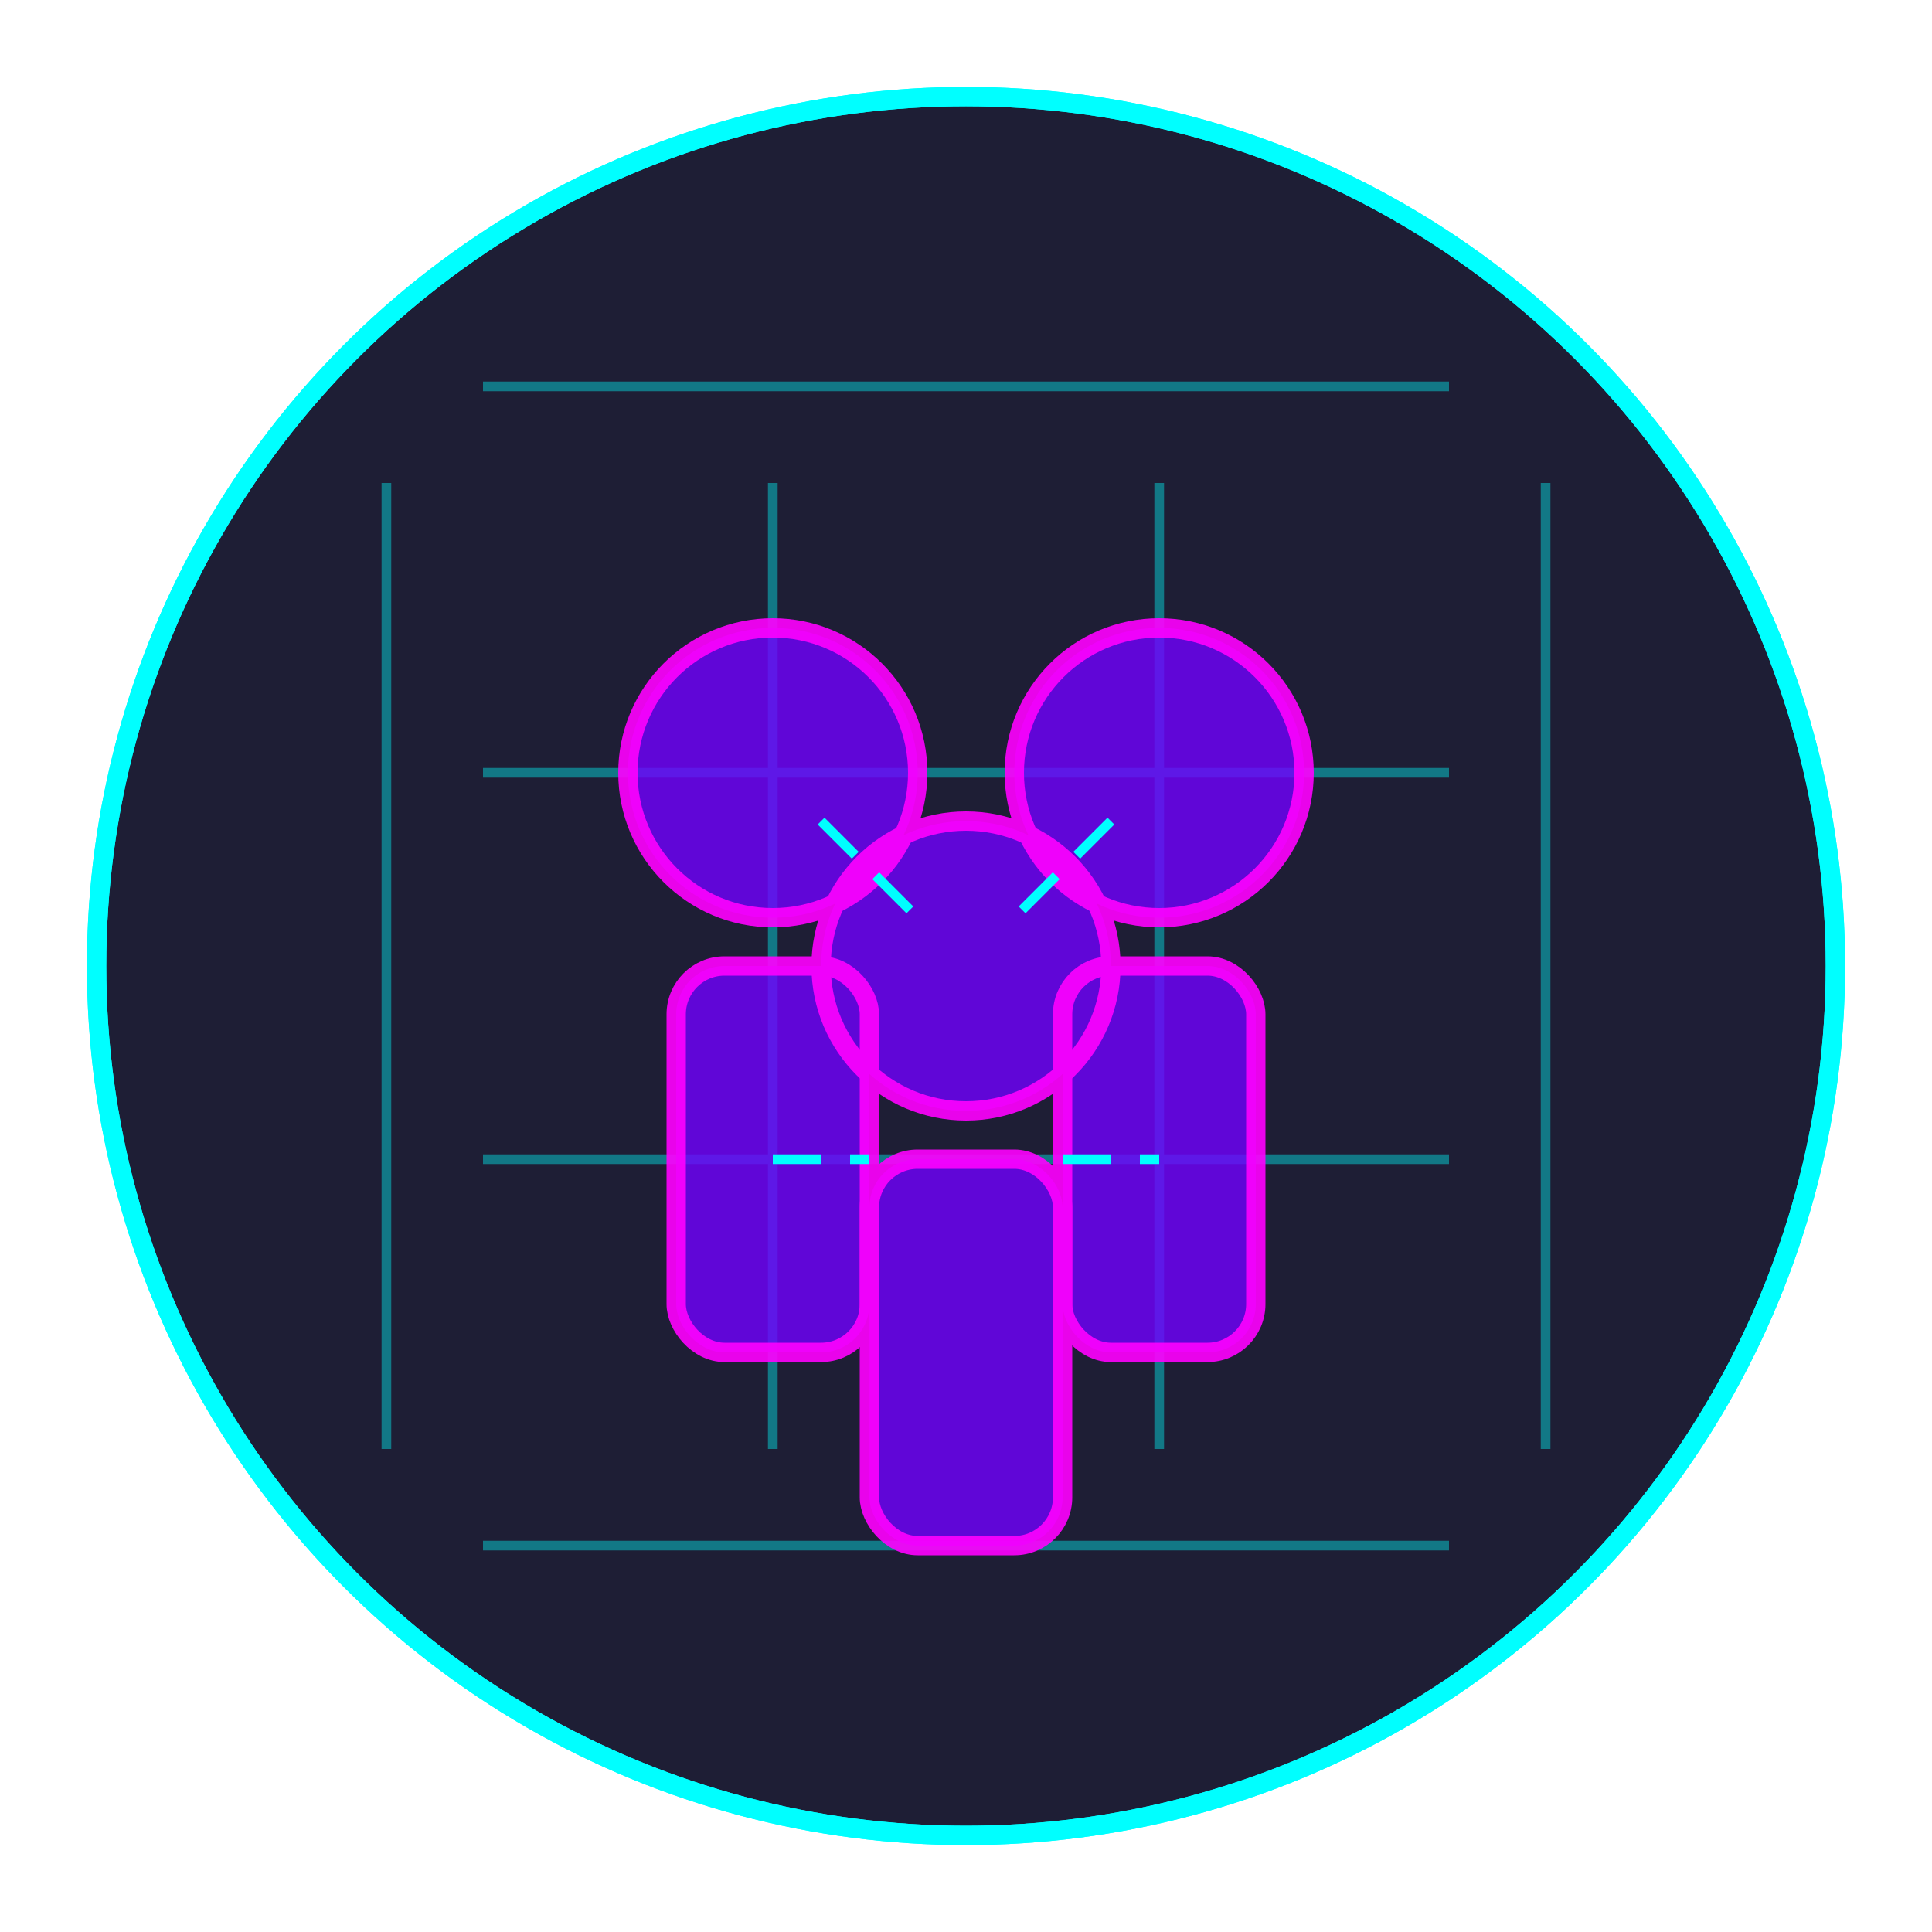 <svg width="200" height="200" viewBox="0 0 200 200" xmlns="http://www.w3.org/2000/svg">
  <!-- Background Circle -->
  <circle cx="100" cy="100" r="90" fill="#1E1E35" stroke="#00FFFF" stroke-width="2"/>
  
  <!-- Neon Grid -->
  <g opacity="0.4">
    <line x1="50" y1="40" x2="150" y2="40" stroke="#00FFFF" stroke-width="1"/>
    <line x1="50" y1="80" x2="150" y2="80" stroke="#00FFFF" stroke-width="1"/>
    <line x1="50" y1="120" x2="150" y2="120" stroke="#00FFFF" stroke-width="1"/>
    <line x1="50" y1="160" x2="150" y2="160" stroke="#00FFFF" stroke-width="1"/>
    
    <line x1="40" y1="50" x2="40" y2="150" stroke="#00FFFF" stroke-width="1"/>
    <line x1="80" y1="50" x2="80" y2="150" stroke="#00FFFF" stroke-width="1"/>
    <line x1="120" y1="50" x2="120" y2="150" stroke="#00FFFF" stroke-width="1"/>
    <line x1="160" y1="50" x2="160" y2="150" stroke="#00FFFF" stroke-width="1"/>
  </g>
  
  <!-- Team Silhouettes -->
  <g fill="#7000FF" opacity="0.8">
    <circle cx="80" cy="80" r="15"/> <!-- Person 1 -->
    <rect x="70" y="100" width="20" height="40" rx="5"/> <!-- Body -->
    
    <circle cx="120" cy="80" r="15"/> <!-- Person 2 -->
    <rect x="110" y="100" width="20" height="40" rx="5"/> <!-- Body -->
    
    <circle cx="100" cy="100" r="15"/> <!-- Person 3 -->
    <rect x="90" y="120" width="20" height="40" rx="5"/> <!-- Body -->
  </g>
  
  <!-- Neon Outlines -->
  <g fill="none" stroke="#FF00FF" stroke-width="2" opacity="0.9">
    <circle cx="80" cy="80" r="15"/> <!-- Person 1 -->
    <rect x="70" y="100" width="20" height="40" rx="5"/> <!-- Body -->
    
    <circle cx="120" cy="80" r="15"/> <!-- Person 2 -->
    <rect x="110" y="100" width="20" height="40" rx="5"/> <!-- Body -->
    
    <circle cx="100" cy="100" r="15"/> <!-- Person 3 -->
    <rect x="90" y="120" width="20" height="40" rx="5"/> <!-- Body -->
  </g>
  
  <!-- Connecting Lines -->
  <g stroke="#00FFFF" stroke-width="1" stroke-dasharray="5,3">
    <line x1="85" y1="85" x2="95" y2="95"/>
    <line x1="115" y1="85" x2="105" y2="95"/>
    <line x1="80" y1="120" x2="90" y2="120"/>
    <line x1="110" y1="120" x2="120" y2="120"/>
  </g>
  
  <!-- Glow Effects -->
  <filter id="glow" x="-20%" y="-20%" width="140%" height="140%">
    <feGaussianBlur in="SourceGraphic" stdDeviation="3" result="blur"/>
    <feColorMatrix in="blur" type="matrix" values="0 0 0 0 0 0 1 0 0 1 0 0 1 0 1 0 0 0 0.5 0" result="glow"/>
    <feMerge>
      <feMergeNode in="glow"/>
      <feMergeNode in="SourceGraphic"/>
    </feMerge>
  </filter>
  
  <!-- Apply Glow to Circle -->
  <circle cx="100" cy="100" r="90" fill="none" stroke="#00FFFF" stroke-width="2" filter="url(#glow)"/>
</svg>